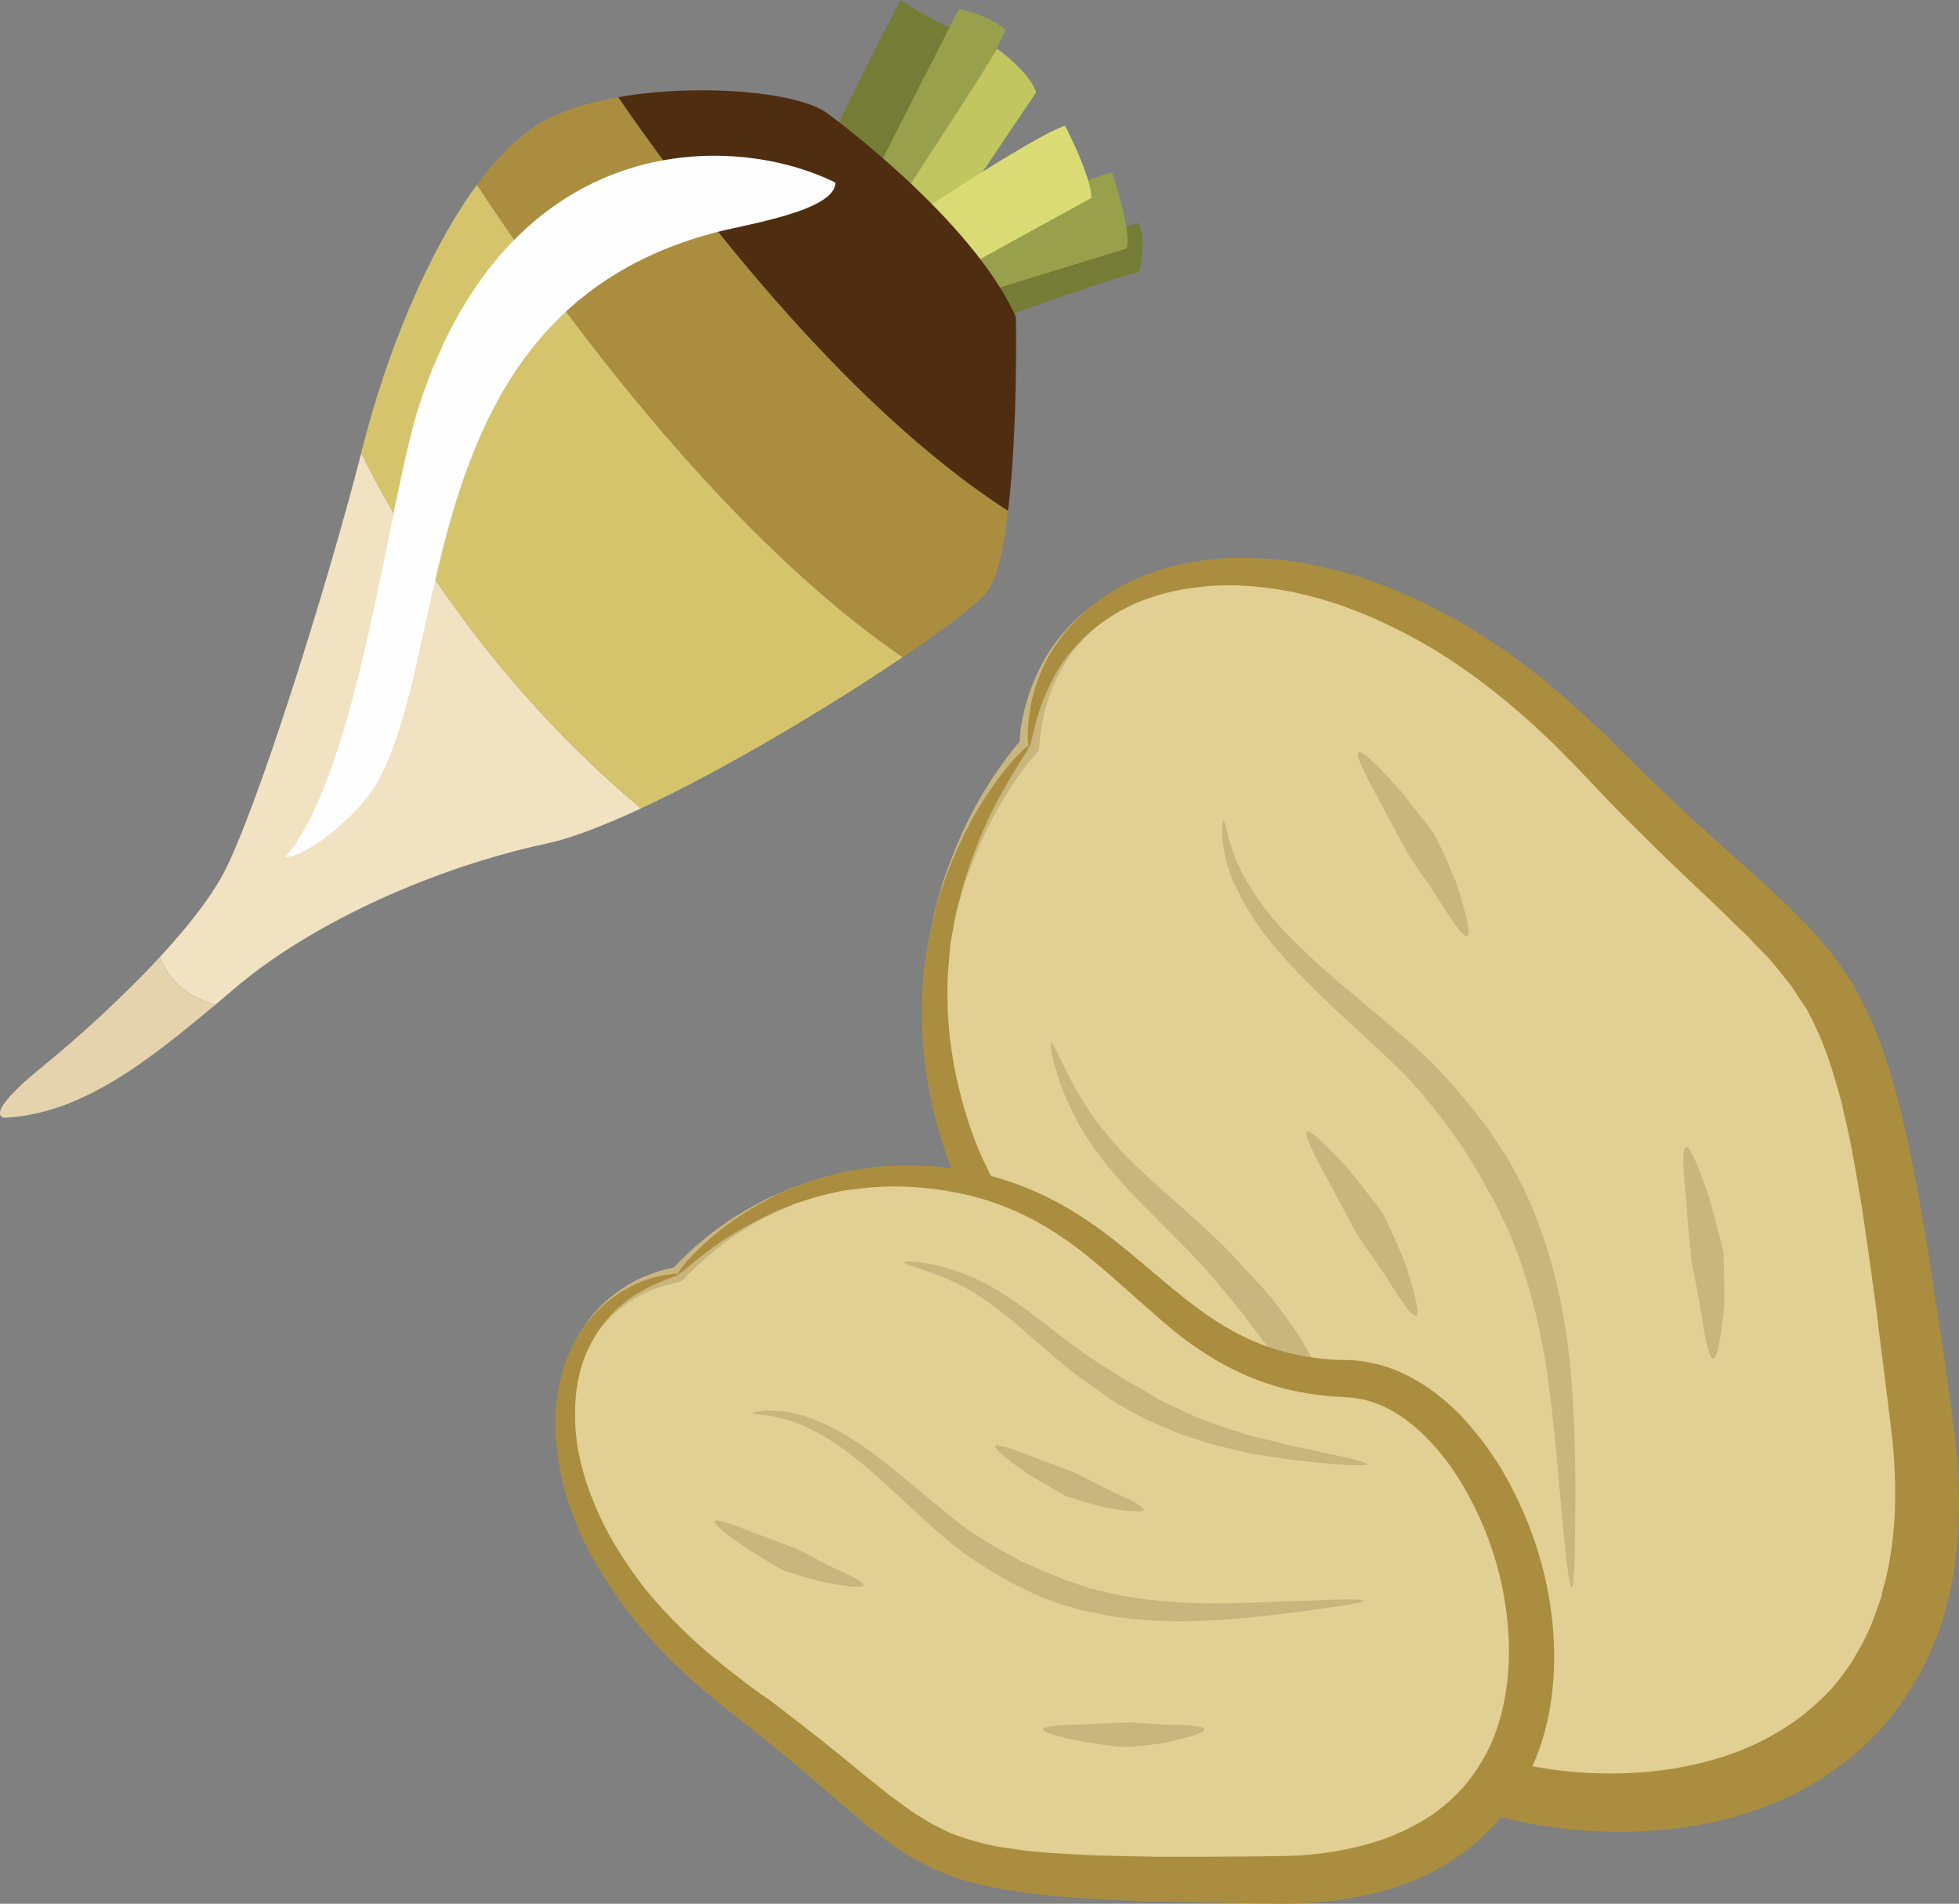 <?xml version="1.0" encoding="UTF-8" standalone="no"?>
<!-- Creator: CorelDRAW Home & Student X7 -->

<svg
   xmlns:dc="http://purl.org/dc/elements/1.1/"
   xmlns:cc="http://creativecommons.org/ns#"
   xmlns:rdf="http://www.w3.org/1999/02/22-rdf-syntax-ns#"
   xmlns:svg="http://www.w3.org/2000/svg"
   xmlns="http://www.w3.org/2000/svg"
   xmlns:sodipodi="http://sodipodi.sourceforge.net/DTD/sodipodi-0.dtd"
   xmlns:inkscape="http://www.inkscape.org/namespaces/inkscape"
   xml:space="preserve"
   width="55.028mm"
   height="53.48mm"
   version="1.1"
   style="clip-rule:evenodd;fill-rule:evenodd;image-rendering:optimizeQuality;shape-rendering:geometricPrecision;text-rendering:geometricPrecision"
   viewBox="0 0 5502.778 5348"
   id="svg66"
   sodipodi:docname="2421.svg"
   inkscape:version="0.92.4 (5da689c313, 2019-01-14)"><rect x="0" y="0" width="5502.778" height="5348" fill="#808080" stroke="none"/><sodipodi:namedview
   pagecolor="#ffffff"
   bordercolor="#666666"
   borderopacity="1"
   objecttolerance="10"
   gridtolerance="10"
   guidetolerance="10"
   inkscape:pageopacity="0"
   inkscape:pageshadow="2"
   inkscape:window-width="640"
   inkscape:window-height="480"
   id="namedview68"
   showgrid="false"
   inkscape:zoom="0.2102413"
   inkscape:cx="102.60215"
   inkscape:cy="87.042518"
   inkscape:window-x="0"
   inkscape:window-y="0"
   inkscape:window-maximized="0"
   inkscape:current-layer="svg66" />
 <defs
   id="defs4">
  <style
   type="text/css"
   id="style2">
   <![CDATA[
    .fil7 {fill:#4F2D11;fill-rule:nonzero}
    .fil0 {fill:#757C35;fill-rule:nonzero}
    .fil1 {fill:#98A04B;fill-rule:nonzero}
    .fil6 {fill:#AA8D3F;fill-rule:nonzero}
    .fil2 {fill:#C1C660;fill-rule:nonzero}
    .fil11 {fill:#C9B57E;fill-rule:nonzero}
    .fil5 {fill:#D5C46C;fill-rule:nonzero}
    .fil3 {fill:#DBDB75;fill-rule:nonzero}
    .fil10 {fill:#E2CF93;fill-rule:nonzero}
    .fil8 {fill:#E5D3AE;fill-rule:nonzero}
    .fil4 {fill:#F1E2C1;fill-rule:nonzero}
    .fil9 {fill:#FEFEFE;}
   ]]>
  </style>
 </defs>
 <g
   id="Vrstva_x0020_1"
   transform="translate(-7785.318,-11805)">
  <path
   class="fil0"
   d="m 10126,12181 c 0,0 147,-301 190,-376 0,0 102,72 187,96 l -235,407 z"
   id="path7"
   inkscape:connector-curvature="0"
   style="fill:#757c35;fill-rule:nonzero" />
  <path
   class="fil1"
   d="m 10222,12335 257,-505 c 0,0 73,13 131,58 0,0 -226,490 -219,538 z"
   id="path9"
   inkscape:connector-curvature="0"
   style="fill:#98a04b;fill-rule:nonzero" />
  <path
   class="fil0"
   d="m 10583,12704 c 0,0 321,-117 402,-135 0,0 24,-95 -3,-138 l -444,143 z"
   id="path11"
   inkscape:connector-curvature="0"
   style="fill:#757c35;fill-rule:nonzero" />
  <path
   class="fil1"
   d="m 10455,12484 c 0,0 380,-182 454,-194 0,0 56,163 41,213 l -425,131 c 0,0 -88,-116 -70,-150 z"
   id="path13"
   inkscape:connector-curvature="0"
   style="fill:#98a04b;fill-rule:nonzero" />
  <path
   class="fil2"
   d="m 10291,12402 c 0,0 282,-431 295,-460 0,0 88,61 110,122 l -283,421 c 0,0 -100,-48 -122,-83 z"
   id="path15"
   inkscape:connector-curvature="0"
   style="fill:#c1c660;fill-rule:nonzero" />
  <path
   class="fil3"
   d="m 10304,12444 c 0,0 383,-257 473,-286 0,0 74,142 74,203 l -404,222 z"
   id="path17"
   inkscape:connector-curvature="0"
   style="fill:#dbdb75;fill-rule:nonzero" />
  <path
   class="fil4"
   d="m 8800,13078 c -96,375 -299,1022 -391,1188 -39,70 -102,149 -175,228 24,57 70,111 157,133 22,-19 44,-37 66,-56 215,-178 552,-330 867,-397 68,-15 159,-50 262,-98 -422,-353 -667,-759 -786,-998 z"
   id="path19"
   inkscape:connector-curvature="0"
   style="fill:#f1e2c1;fill-rule:nonzero" />
  <path
   class="fil5"
   d="m 9125,12324 c -140,191 -256,480 -320,734 -2,7 -4,13 -5,20 119,239 364,645 786,998 236,-110 531,-287 735,-425 -518,-355 -989,-1013 -1196,-1327 z"
   id="path21"
   inkscape:connector-curvature="0"
   style="fill:#d5c46c;fill-rule:nonzero" />
  <path
   class="fil6"
   d="m 10321,13651 c 119,-80 207,-147 234,-180 31,-36 50,-125 62,-231 -474,-305 -912,-895 -1095,-1162 -70,12 -136,31 -190,57 -73,35 -142,101 -207,189 207,314 678,972 1196,1327 z"
   id="path23"
   inkscape:connector-curvature="0"
   style="fill:#aa8d3f;fill-rule:nonzero" />
  <path
   class="fil7"
   d="m 10639,12696 c -122,-276 -530,-573 -530,-573 -82,-60 -358,-85 -587,-45 183,267 621,857 1095,1162 28,-233 22,-544 22,-544 z"
   id="path25"
   inkscape:connector-curvature="0"
   style="fill:#4f2d11;fill-rule:nonzero" />
  <path
   class="fil8"
   d="m 8234,14494 c -104,112 -227,224 -329,307 -174,141 -107,144 -107,144 219,-11 403,-160 593,-318 -87,-22 -133,-76 -157,-133 z"
   id="path27"
   inkscape:connector-curvature="0"
   style="fill:#e5d3ae;fill-rule:nonzero" />
  <path
   class="fil9"
   d="m 10132,12318 c -292,-145 -914,-150 -1168,622 -89,271 -169,1026 -377,1273 71,-5 206,-123 253,-202 222,-374 93,-1334 963,-1555 86,-22 329,-60 329,-138 z"
   id="path29"
   inkscape:connector-curvature="0"
   style="fill:#fefefe;02" />
  <g
   id="_496411184">
   <path
   class="fil10"
   d="m 13186,15817 c -188,-1466 -205,-1147 -928,-1898 -723,-751 -1546,-596 -1582,-19 0,0 -416,450 -208,1084 209,635 806,653 908,1328 102,675 1997,971 1810,-495 z"
   id="path31"
   inkscape:connector-curvature="0"
   style="fill:#e2cf93;fill-rule:nonzero" />
   <path
   class="fil11"
   d="m 13186,15817 c 0,0 3,17 8,52 4,33 9,83 11,146 0,63 -3,141 -20,228 -9,43 -20,90 -38,136 -18,47 -40,96 -70,142 -58,94 -145,180 -255,243 -110,63 -241,102 -378,116 -137,15 -281,6 -422,-26 -141,-33 -281,-87 -404,-170 -62,-42 -119,-91 -166,-151 -46,-58 -83,-128 -97,-203 l -10,-53 c -2,-17 -6,-34 -10,-51 -5,-17 -9,-33 -14,-50 -5,-16 -10,-33 -16,-49 -23,-64 -54,-124 -90,-180 -73,-112 -169,-203 -262,-286 -94,-83 -186,-162 -261,-245 -78,-83 -137,-170 -181,-253 -42,-83 -71,-160 -88,-226 -36,-132 -39,-215 -40,-224 0,-5 -2,-29 -4,-71 1,-21 2,-46 3,-75 0,-7 0,-15 0,-23 1,-7 2,-15 3,-24 2,-16 4,-33 7,-52 1,-18 5,-37 9,-57 5,-20 8,-41 14,-62 6,-21 12,-43 19,-66 7,-22 16,-45 25,-69 36,-93 88,-195 163,-292 l 15,-19 12,-14 v -1 l 1,-9 2,-24 c 5,-33 12,-65 23,-97 21,-65 55,-128 103,-182 48,-55 109,-99 177,-129 68,-32 143,-51 219,-58 153,-13 311,14 458,71 148,57 287,140 412,238 128,96 235,215 343,324 109,109 221,212 328,313 27,26 54,51 78,78 13,13 26,26 38,39 12,14 23,28 35,42 24,27 42,58 62,87 11,14 17,30 25,46 8,15 16,31 24,46 56,125 81,253 104,368 44,231 65,426 83,562 7,68 13,122 17,158 2,19 3,33 4,42 1,9 1,14 1,14 -1,0 -2,-5 -4,-14 -1,-9 -4,-23 -7,-41 -6,-36 -13,-90 -24,-157 -21,-136 -47,-330 -93,-560 -25,-114 -52,-239 -108,-360 -7,-14 -16,-29 -23,-44 -8,-14 -15,-30 -25,-44 -20,-27 -37,-57 -61,-83 -11,-13 -23,-27 -34,-40 -12,-13 -25,-25 -37,-38 -24,-26 -52,-51 -78,-76 -108,-100 -222,-201 -333,-310 -110,-110 -216,-225 -341,-318 -124,-95 -259,-174 -403,-227 -142,-54 -293,-79 -436,-64 -142,14 -276,72 -360,171 -43,48 -73,105 -91,163 -10,29 -15,58 -19,88 l -3,21 -1,14 c -1,7 -1,16 -7,21 l -10,12 -7,8 -14,17 c -70,93 -119,190 -153,280 -8,22 -17,44 -23,65 -7,22 -12,43 -18,63 -5,20 -8,40 -12,59 -4,19 -8,36 -10,54 -2,17 -4,34 -5,49 -1,8 -2,15 -3,23 0,7 -1,14 0,21 -1,28 -2,52 -2,71 1,40 4,63 4,67 1,9 2,87 37,213 15,63 42,136 81,215 41,78 97,161 171,242 72,80 161,158 256,243 93,84 191,179 268,298 37,59 69,123 94,192 6,17 11,34 16,52 6,17 9,34 14,52 9,35 13,73 20,106 12,67 44,129 86,184 43,55 96,103 154,143 117,80 252,135 389,167 136,33 276,43 410,31 133,-12 259,-48 367,-108 106,-58 192,-140 249,-230 30,-45 52,-91 71,-136 17,-45 30,-90 39,-133 19,-85 24,-161 26,-224 0,-63 -3,-112 -5,-146 -3,-34 -3,-52 -2,-52 z"
   id="path33"
   inkscape:connector-curvature="0"
   style="fill:#c9b57e;fill-rule:nonzero" />
   <path
   class="fil6"
   d="m 10676,13901 c -3,-1 -5,-19 -3,-54 3,-34 8,-85 33,-146 24,-61 69,-130 141,-190 36,-29 78,-57 125,-78 47,-21 100,-38 156,-48 56,-10 116,-15 177,-12 61,1 123,8 186,23 127,26 254,78 377,146 122,68 239,155 347,254 28,24 54,51 81,75 25,26 50,51 77,76 50,51 103,99 155,149 54,49 107,97 161,145 27,24 54,49 81,74 14,13 27,25 41,38 l 39,40 c 27,25 51,57 76,85 12,15 22,31 34,47 10,16 23,31 32,49 38,66 68,135 90,204 46,137 70,270 94,395 11,63 22,125 31,183 8,59 17,116 26,172 16,110 30,210 43,302 11,95 14,180 11,251 -6,143 -32,229 -35,239 0,3 -3,10 -6,22 -3,12 -9,29 -17,51 -16,42 -40,102 -85,169 -22,35 -49,70 -81,106 -33,35 -72,70 -117,103 -88,65 -201,118 -328,148 -253,60 -559,39 -848,-88 -72,-33 -143,-73 -209,-123 -66,-50 -127,-110 -175,-185 -25,-36 -45,-78 -59,-121 -7,-22 -13,-44 -17,-67 l -9,-57 c -13,-73 -34,-143 -64,-210 -30,-67 -69,-129 -115,-187 -46,-58 -99,-111 -154,-164 -110,-104 -230,-205 -328,-324 -97,-118 -169,-252 -210,-385 -41,-134 -58,-266 -55,-388 2,-30 2,-60 5,-89 5,-28 8,-56 13,-83 6,-28 12,-54 18,-79 5,-25 14,-49 21,-72 32,-93 70,-169 106,-229 74,-118 134,-172 138,-168 5,5 -45,66 -105,186 -30,61 -61,137 -86,227 -5,23 -12,45 -17,70 -4,24 -9,49 -13,75 -2,26 -5,52 -7,80 -2,26 -1,55 -1,83 2,113 24,236 66,358 43,123 113,242 206,347 94,108 211,200 328,305 59,53 118,108 171,172 53,63 100,134 137,210 37,76 63,157 80,239 l 5,30 6,28 c 3,16 8,32 13,47 10,31 26,60 45,88 38,55 89,103 145,144 57,41 119,74 182,101 129,54 262,84 390,94 129,9 250,-2 356,-30 106,-27 196,-73 265,-125 34,-26 64,-54 89,-81 24,-29 45,-56 61,-83 33,-53 53,-101 64,-135 6,-16 11,-30 14,-40 2,-10 4,-17 4,-19 2,-7 25,-76 33,-199 3,-61 3,-136 -6,-222 -10,-88 -23,-190 -37,-299 -6,-55 -14,-112 -22,-170 -8,-59 -17,-119 -26,-181 -10,-61 -21,-124 -33,-187 -6,-31 -14,-62 -21,-94 -3,-17 -8,-32 -12,-47 -5,-16 -9,-31 -14,-47 -18,-62 -42,-122 -72,-178 -7,-14 -18,-27 -26,-40 -9,-14 -17,-28 -27,-40 -21,-25 -40,-52 -64,-77 l -36,-37 c -11,-13 -24,-25 -37,-37 -25,-25 -51,-50 -77,-75 -52,-49 -106,-100 -158,-151 -52,-52 -105,-103 -155,-156 -24,-26 -50,-53 -75,-79 -25,-24 -48,-50 -74,-74 -100,-96 -207,-181 -319,-250 -113,-67 -229,-120 -345,-150 -57,-15 -115,-25 -170,-29 -57,-5 -111,-3 -161,4 -52,6 -100,19 -143,35 -44,17 -83,39 -116,63 -68,49 -114,109 -141,163 -55,109 -55,185 -64,184 z"
   id="path35"
   inkscape:connector-curvature="0"
   style="fill:#aa8d3f;fill-rule:nonzero" />
   <path
   class="fil11"
   d="m 11700,16346 c -6,1 -26,-52 -55,-132 -14,-40 -30,-86 -48,-136 -8,-25 -19,-50 -29,-76 -11,-26 -19,-52 -31,-78 -23,-51 -44,-103 -71,-148 -13,-22 -24,-45 -37,-66 -13,-19 -25,-39 -37,-56 -11,-18 -21,-34 -31,-48 -11,-14 -21,-26 -29,-36 -15,-20 -24,-32 -25,-33 -1,-2 -11,-15 -27,-37 -17,-21 -42,-51 -71,-86 -58,-72 -146,-155 -234,-245 -43,-46 -85,-93 -119,-142 -34,-48 -59,-98 -78,-141 -36,-87 -45,-149 -40,-151 7,-2 28,57 72,135 23,39 51,83 88,126 35,43 78,85 123,126 90,81 187,163 250,235 33,35 60,65 79,86 18,23 28,37 30,38 1,1 10,15 26,36 8,11 17,24 27,39 10,15 20,34 31,53 11,19 24,40 36,61 12,23 22,48 34,72 26,50 43,105 64,159 10,27 17,55 26,82 7,27 16,54 22,80 13,52 25,100 34,142 17,83 26,139 20,141 z"
   id="path37"
   inkscape:connector-curvature="0"
   style="fill:#c9b57e;fill-rule:nonzero" />
   <path
   class="fil11"
   d="m 12200,16265 c -6,0 -15,-72 -25,-182 -11,-110 -21,-256 -41,-400 -19,-144 -56,-285 -97,-385 -5,-12 -10,-25 -14,-36 -6,-12 -11,-22 -16,-32 -10,-20 -17,-38 -25,-52 -16,-28 -26,-45 -27,-47 -1,-2 -10,-22 -29,-51 -9,-15 -21,-33 -33,-54 -14,-19 -30,-41 -47,-65 -36,-47 -78,-101 -130,-152 -53,-52 -112,-106 -171,-160 -59,-55 -116,-111 -166,-169 -51,-57 -91,-118 -117,-173 -15,-27 -23,-54 -31,-78 -6,-24 -9,-46 -12,-63 -1,-36 0,-56 3,-56 3,0 9,19 15,53 6,15 11,35 20,57 10,22 20,46 36,70 29,50 72,103 123,155 52,52 111,104 172,155 61,51 123,102 180,153 58,52 105,108 145,156 19,24 36,47 53,67 14,22 26,40 36,56 22,31 32,52 33,53 1,2 11,21 27,52 8,16 16,35 26,57 4,11 9,23 14,35 5,12 9,25 14,39 40,109 71,259 83,407 12,149 12,296 11,406 -1,111 -3,184 -10,184 z"
   id="path39"
   inkscape:connector-curvature="0"
   style="fill:#c9b57e;fill-rule:nonzero" />
   <path
   class="fil11"
   d="m 12597,15622 c -12,-1 -25,-71 -35,-141 -6,-35 -13,-69 -18,-96 -5,-26 -8,-44 -9,-45 1,-1 -1,-21 -4,-50 -3,-28 -6,-67 -8,-106 -9,-76 -14,-153 -2,-157 13,-3 41,70 66,145 11,37 21,76 28,105 8,29 12,50 12,51 -1,1 0,20 1,48 0,28 2,65 0,101 -7,74 -18,145 -31,145 z"
   id="path41"
   inkscape:connector-curvature="0"
   style="fill:#c9b57e;fill-rule:nonzero" />
   <path
   class="fil11"
   d="m 11907,14435 c -12,4 -52,-56 -88,-115 -19,-30 -40,-58 -55,-81 -15,-22 -25,-37 -25,-38 -1,-1 -10,-19 -24,-44 -14,-26 -32,-59 -50,-94 -37,-67 -74,-136 -64,-144 11,-8 66,48 118,107 25,31 49,62 68,86 18,23 30,40 30,42 1,1 9,18 21,43 11,26 27,59 40,94 22,70 41,140 29,144 z"
   id="path43"
   inkscape:connector-curvature="0"
   style="fill:#c9b57e;fill-rule:nonzero" />
   <path
   class="fil11"
   d="m 11763,15501 c -12,4 -52,-56 -88,-116 -20,-29 -41,-58 -56,-80 -14,-22 -25,-37 -25,-38 -1,-1 -10,-19 -24,-45 -14,-25 -32,-59 -49,-93 -38,-67 -74,-136 -64,-144 10,-8 65,48 117,106 26,31 50,62 68,86 19,24 31,41 31,42 0,1 8,19 20,44 12,25 27,59 40,93 23,70 42,140 30,145 z"
   id="path45"
   inkscape:connector-curvature="0"
   style="fill:#c9b57e;fill-rule:nonzero" />
  </g>
  <g
   id="_496410104">
   <path
   class="fil10"
   d="m 11373,17086 c -1120,0 -882,-43 -1516,-514 -635,-471 -598,-1105 -167,-1187 0,0 297,-357 794,-261 498,95 569,543 1086,554 517,12 923,1408 -197,1408 z"
   id="path48"
   inkscape:connector-curvature="0"
   style="fill:#e2cf93;fill-rule:nonzero" />
   <path
   class="fil11"
   d="m 11373,17086 c 0,1 13,1 40,2 25,0 63,-2 110,-6 48,-6 106,-16 170,-37 32,-11 66,-24 99,-42 33,-18 67,-39 100,-66 64,-53 121,-127 158,-216 37,-89 53,-190 51,-295 -3,-104 -23,-212 -61,-314 -38,-104 -92,-203 -167,-288 -37,-42 -80,-81 -129,-110 -49,-29 -104,-50 -162,-53 l -41,-3 c -13,0 -26,-1 -39,-3 -13,-1 -26,-3 -39,-5 -13,-2 -26,-4 -38,-7 -51,-12 -99,-29 -145,-51 -91,-44 -169,-107 -240,-169 -72,-63 -140,-124 -209,-173 -70,-50 -142,-86 -208,-111 -66,-24 -127,-38 -178,-44 -103,-15 -166,-9 -173,-9 -3,0 -22,1 -53,4 -16,2 -35,5 -56,9 -6,1 -12,2 -18,3 -5,1 -11,2 -17,4 -12,3 -25,6 -39,10 -13,3 -27,8 -42,13 -14,5 -29,10 -45,16 -15,7 -31,14 -48,21 -16,7 -32,16 -49,25 -67,36 -138,85 -204,151 l -13,13 -9,10 h -1 l -6,2 -19,4 c -24,7 -47,15 -71,26 -46,22 -90,54 -126,95 -37,41 -64,92 -80,146 -17,54 -24,112 -22,170 4,116 40,233 97,338 57,106 133,202 219,287 84,86 184,155 277,226 92,72 180,146 267,217 21,17 43,35 65,51 11,8 23,16 34,24 11,8 23,15 34,22 23,16 48,26 72,39 11,6 24,9 37,14 12,5 24,9 37,13 99,31 197,37 286,44 178,10 327,7 431,7 52,-1 93,-1 120,-2 14,0 25,-1 32,-1 7,0 11,0 11,-1 0,-1 -4,-1 -11,-1 -7,0 -18,-1 -32,-2 -27,0 -68,-1 -120,-2 -104,-3 -252,-4 -430,-17 -88,-7 -185,-15 -281,-46 -11,-4 -23,-9 -35,-13 -12,-5 -24,-8 -36,-15 -22,-12 -46,-22 -68,-37 -11,-8 -22,-15 -33,-22 -11,-8 -22,-16 -33,-24 -22,-16 -42,-34 -64,-52 -85,-71 -173,-146 -265,-219 -93,-73 -190,-142 -272,-227 -83,-83 -156,-178 -210,-280 -54,-102 -87,-213 -90,-322 -3,-108 28,-215 94,-287 32,-37 72,-65 113,-84 21,-10 43,-17 65,-23 l 16,-4 10,-3 c 5,-1 12,-2 15,-7 l 8,-9 5,-6 12,-11 c 63,-62 131,-109 195,-143 16,-8 32,-17 47,-23 16,-7 31,-14 45,-20 15,-6 30,-10 44,-15 14,-4 26,-9 40,-12 12,-3 25,-6 36,-9 6,-2 11,-3 17,-4 5,-1 11,-2 16,-3 20,-3 38,-6 53,-8 30,-3 48,-3 51,-3 6,0 66,-7 163,7 49,5 107,18 170,41 63,23 130,57 198,104 67,47 135,106 207,169 73,62 154,127 250,173 48,23 100,41 154,52 13,3 27,5 40,7 14,3 27,4 41,6 27,3 56,3 82,5 51,2 101,20 146,47 46,27 87,62 123,102 71,80 125,176 163,276 37,99 59,204 62,305 4,101 -11,200 -45,286 -34,86 -87,158 -149,210 -31,26 -64,48 -95,66 -33,17 -65,31 -96,43 -63,22 -120,33 -167,40 -47,6 -85,9 -110,11 -26,1 -39,2 -39,3 z"
   id="path50"
   inkscape:connector-curvature="0"
   style="fill:#c9b57e;fill-rule:nonzero" />
   <path
   class="fil6"
   d="m 9690,15385 c 0,-3 -14,-2 -40,2 -26,6 -64,14 -107,40 -43,23 -91,64 -130,123 -18,30 -35,65 -46,102 -11,38 -19,79 -21,122 -2,43 0,88 8,134 7,46 18,92 35,138 32,93 84,183 147,269 63,85 139,165 224,237 21,18 43,35 64,53 22,16 43,33 64,50 44,33 85,69 127,103 42,36 84,71 125,107 21,18 42,36 64,54 10,9 21,18 32,27 l 34,26 c 22,17 48,32 71,48 12,8 26,14 39,21 13,6 25,14 39,19 54,23 109,39 162,48 108,22 210,27 307,33 48,2 96,4 141,6 45,0 89,1 131,2 84,2 161,3 231,4 73,-1 137,-7 190,-16 107,-19 169,-47 176,-49 2,-1 7,-3 16,-7 9,-4 21,-10 37,-18 30,-16 72,-40 119,-80 24,-20 48,-44 72,-72 23,-28 45,-60 65,-97 41,-73 70,-163 80,-261 21,-196 -24,-424 -148,-629 -32,-51 -69,-100 -112,-145 -44,-45 -95,-85 -156,-114 -30,-15 -63,-26 -97,-32 -17,-4 -34,-6 -52,-7 l -44,-1 c -55,-3 -110,-12 -164,-28 -52,-16 -103,-39 -151,-68 -48,-29 -94,-64 -138,-100 -89,-73 -176,-154 -275,-215 -98,-62 -206,-103 -310,-121 -105,-18 -206,-19 -297,-4 -22,4 -45,7 -66,12 -21,7 -42,12 -62,18 -20,7 -39,14 -57,21 -19,7 -36,16 -53,23 -66,33 -120,69 -161,102 -82,67 -117,117 -113,120 4,3 45,-40 129,-98 43,-27 97,-58 162,-86 17,-6 33,-14 51,-19 18,-6 37,-12 55,-17 20,-5 39,-9 60,-14 20,-4 41,-5 62,-8 86,-10 180,-5 276,15 97,20 193,61 281,121 90,60 171,139 261,217 45,40 92,79 145,112 53,34 111,63 172,83 60,21 124,32 187,37 l 23,1 22,2 c 12,0 24,3 36,5 24,5 48,14 70,25 46,23 87,57 123,96 36,38 67,82 93,127 53,91 89,189 108,284 19,95 23,188 12,270 -10,83 -35,155 -68,211 -16,28 -34,53 -53,75 -19,21 -37,39 -56,54 -36,30 -70,49 -95,61 -12,7 -22,11 -29,14 -7,3 -12,5 -13,6 -6,2 -55,25 -147,43 -46,9 -102,16 -168,17 -67,1 -145,2 -228,2 -42,0 -85,0 -130,0 -45,-1 -91,-2 -138,-3 -47,-1 -95,-4 -144,-7 -24,-1 -48,-4 -73,-6 -13,-1 -25,-3 -36,-5 -13,-2 -25,-3 -37,-5 -49,-8 -96,-21 -141,-38 -11,-3 -22,-10 -32,-15 -11,-6 -23,-10 -33,-17 -21,-13 -43,-25 -64,-41 l -31,-23 c -11,-7 -22,-16 -32,-24 -21,-17 -42,-34 -64,-51 -41,-35 -85,-70 -128,-104 -44,-34 -88,-69 -132,-102 -23,-15 -45,-32 -67,-48 -21,-17 -42,-32 -63,-49 -82,-66 -156,-138 -219,-215 -61,-79 -112,-161 -145,-246 -17,-41 -30,-83 -39,-125 -9,-42 -13,-82 -12,-121 -1,-39 4,-77 12,-111 8,-35 21,-66 36,-93 30,-56 71,-96 109,-122 77,-51 134,-59 132,-65 z"
   id="path52"
   inkscape:connector-curvature="0"
   style="fill:#aa8d3f;fill-rule:nonzero" />
   <path
   class="fil11"
   d="m 11627,15919 c 1,-5 -41,-16 -104,-29 -32,-7 -68,-15 -107,-23 -20,-4 -40,-10 -60,-15 -21,-5 -41,-9 -62,-15 -40,-13 -81,-24 -118,-40 -18,-7 -36,-13 -53,-21 -16,-8 -32,-15 -46,-22 -15,-7 -28,-13 -39,-19 -11,-7 -21,-13 -30,-18 -16,-10 -26,-16 -27,-16 -2,-1 -13,-7 -31,-17 -17,-11 -42,-27 -71,-45 -60,-37 -131,-95 -207,-152 -38,-28 -78,-55 -118,-76 -40,-21 -79,-35 -113,-45 -69,-19 -117,-19 -117,-15 -1,5 44,15 108,41 31,13 67,30 103,53 35,23 71,51 107,81 69,60 140,125 200,165 30,21 55,39 73,52 18,11 30,17 31,18 1,1 12,7 30,16 9,5 19,11 32,17 12,6 27,11 42,18 16,7 33,14 50,21 18,7 38,12 57,19 40,14 83,22 126,33 21,5 43,7 64,11 21,3 42,7 62,9 40,5 78,9 110,12 64,5 107,6 108,2 z"
   id="path54"
   inkscape:connector-curvature="0"
   style="fill:#c9b57e;fill-rule:nonzero" />
   <path
   class="fil11"
   d="m 11615,16302 c -1,-5 -57,-5 -140,-1 -83,2 -194,9 -305,8 -110,-1 -219,-15 -298,-36 -10,-3 -20,-5 -29,-7 -9,-4 -17,-7 -26,-9 -15,-6 -29,-10 -41,-14 -22,-10 -36,-15 -38,-16 -2,-1 -17,-5 -41,-17 -12,-5 -27,-12 -43,-19 -16,-9 -34,-19 -54,-29 -39,-23 -84,-49 -127,-83 -44,-35 -90,-75 -137,-113 -47,-39 -94,-77 -143,-109 -48,-32 -97,-57 -141,-72 -22,-8 -43,-11 -61,-15 -19,-2 -36,-2 -49,-3 -28,3 -42,5 -42,8 1,2 15,4 41,6 13,3 28,5 45,10 17,5 37,10 57,20 40,17 84,44 128,77 44,34 89,74 133,115 44,40 88,82 132,120 45,39 91,69 131,94 20,12 39,23 56,33 18,9 33,16 46,22 25,14 41,19 43,20 1,1 17,6 41,15 13,5 28,9 45,14 9,2 18,5 28,8 10,2 20,4 31,6 86,20 202,29 314,23 113,-5 224,-20 306,-31 83,-11 138,-20 138,-25 z"
   id="path56"
   inkscape:connector-curvature="0"
   style="fill:#c9b57e;fill-rule:nonzero" />
   <path
   class="fil11"
   d="m 11169,16663 c -2,-10 -56,-13 -109,-13 -27,-1 -53,-4 -74,-5 -20,-1 -33,-2 -35,-2 0,1 -15,2 -37,2 -22,1 -51,2 -81,4 -58,1 -117,4 -118,14 -1,10 56,24 115,35 29,5 59,9 82,12 23,3 38,3 39,3 1,0 15,-2 36,-3 22,-3 49,-5 76,-10 56,-13 108,-28 106,-37 z"
   id="path58"
   inkscape:connector-curvature="0"
   style="fill:#c9b57e;fill-rule:nonzero" />
   <path
   class="fil11"
   d="m 10211,16258 c 2,-9 -47,-33 -96,-54 -24,-12 -47,-25 -65,-35 -19,-8 -31,-14 -32,-15 -1,0 -15,-5 -35,-13 -21,-8 -48,-19 -75,-28 -55,-22 -110,-43 -115,-35 -5,9 43,45 92,78 25,16 51,32 71,43 19,12 33,19 34,19 1,0 15,5 35,11 21,6 47,15 74,21 55,10 109,18 112,8 z"
   id="path60"
   inkscape:connector-curvature="0"
   style="fill:#c9b57e;fill-rule:nonzero" />
   <path
   class="fil11"
   d="m 10998,16047 c 2,-10 -47,-34 -95,-55 -25,-12 -48,-25 -67,-34 -17,-9 -30,-15 -31,-16 0,0 -14,-5 -35,-13 -21,-8 -48,-18 -75,-28 -54,-22 -109,-42 -114,-34 -5,8 42,44 91,78 25,16 51,31 71,42 20,12 34,20 34,20 1,0 15,4 35,11 20,6 47,14 74,21 55,10 109,17 112,8 z"
   id="path62"
   inkscape:connector-curvature="0"
   style="fill:#c9b57e;fill-rule:nonzero" />
  </g>
 </g>
</svg>